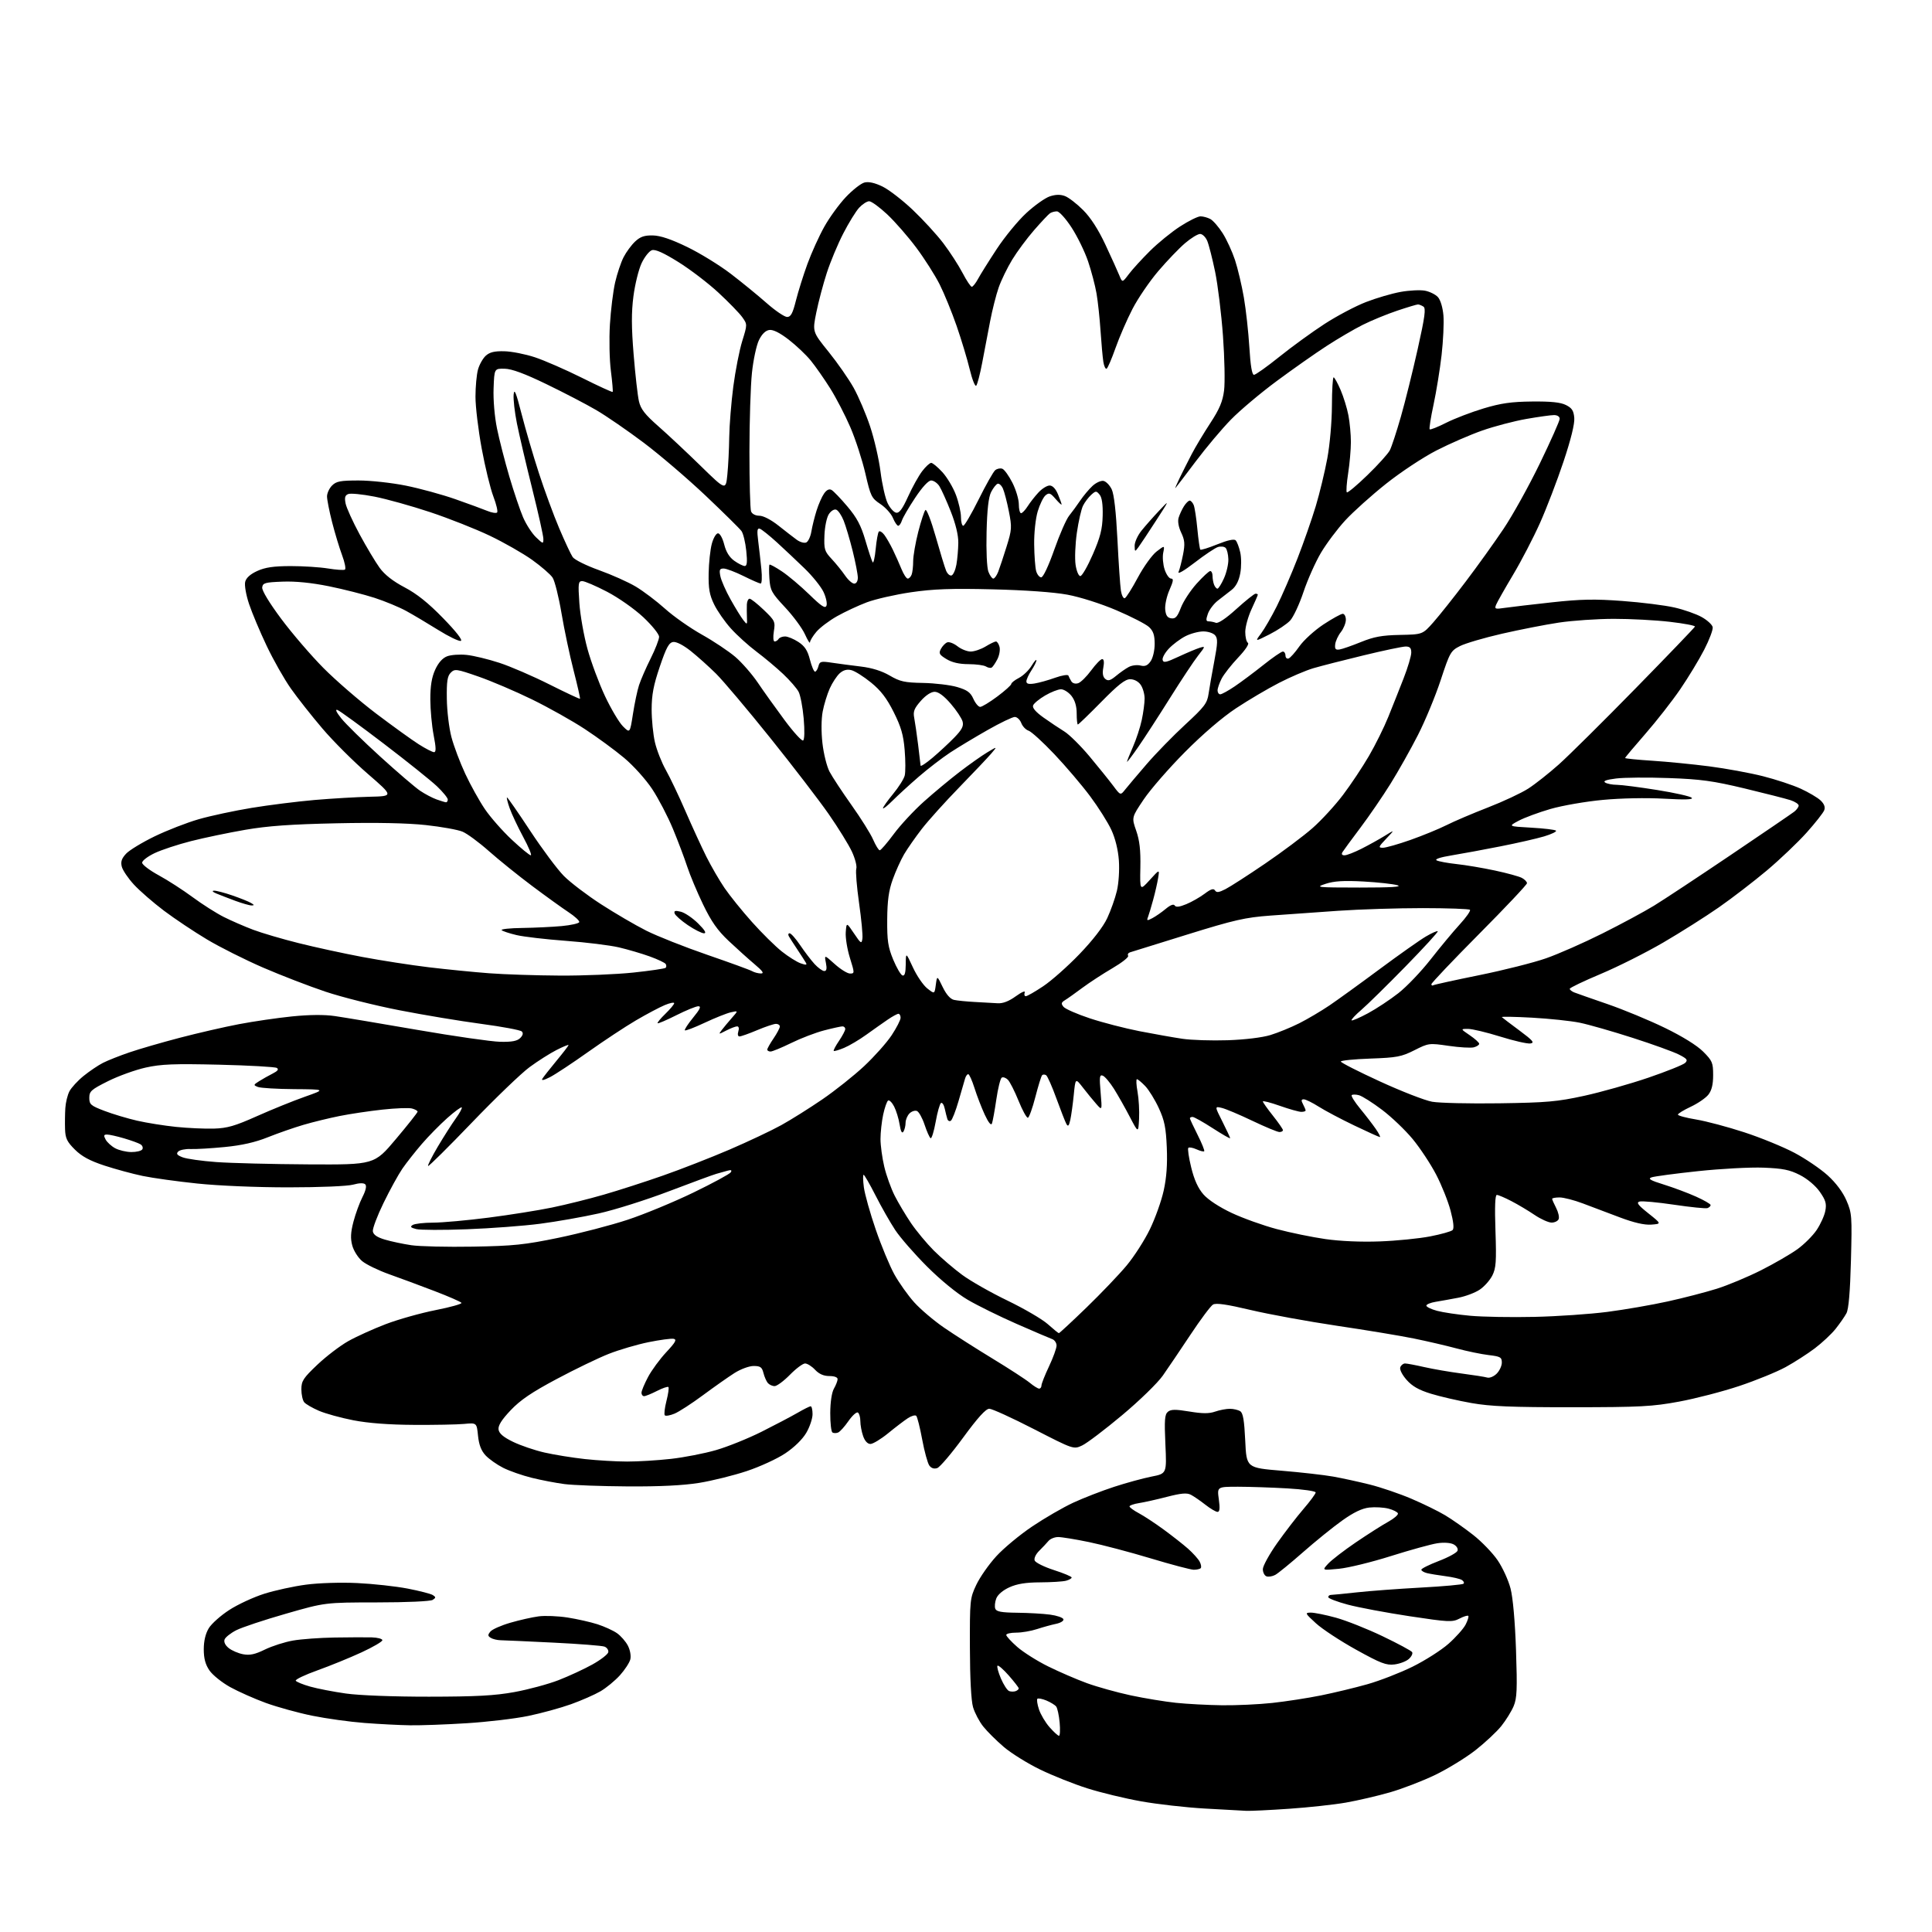 <?xml version="1.0" encoding="UTF-8" standalone="no"?>
<svg 
  version="1.1" 
  xmlns="http://www.w3.org/2000/svg" 
  xmlns:xlink="http://www.w3.org/1999/xlink" 
  xmlns:svg="http://www.w3.org/2000/svg"
  xmlns:rdf="http://www.w3.org/1999/02/22-rdf-syntax-ns#"
  xmlns:cc="http://creativecommons.org/ns#"
  xmlns:dc="http://purl.org/dc/elements/1.1/"
  viewBox="0 0 768 768"
  width="768"
  height="768"
>
<style>svg {background-color: white; }</style>"
<path stroke="none" fill="black" fill-rule="evenodd" d="M495.50,719.84C493.85,719.76 486.36,719.35 478.85,718.92C471.35,718.49 459.97,717.20 453.57,716.05C447.17,714.91 437.56,712.59 432.22,710.89C426.87,709.20 418.43,705.83 413.45,703.41C408.48,701.00 401.99,696.96 399.03,694.44C396.08,691.92 392.39,688.25 390.83,686.29C389.28,684.33 387.46,680.88 386.80,678.62C386.05,676.06 385.58,667.13 385.55,655.00C385.50,636.06 385.57,635.34 388.09,630.00C389.51,626.98 393.09,621.86 396.04,618.64C398.98,615.42 405.44,610.06 410.39,606.74C415.33,603.42 422.66,599.18 426.68,597.32C430.70,595.46 437.97,592.64 442.83,591.05C447.70,589.46 454.41,587.63 457.74,586.97C463.80,585.78 463.80,585.78 463.26,574.12C462.82,564.45 462.99,562.26 464.25,561.21C465.46,560.21 467.24,560.19 472.79,561.10C478.03,561.97 480.63,561.98 483.05,561.13C484.84,560.51 487.47,560.01 488.90,560.02C490.33,560.02 492.18,560.46 493.00,560.98C494.13,561.68 494.62,564.61 495.00,572.70C495.50,583.48 495.50,583.48 509.50,584.64C517.20,585.28 526.42,586.33 530.00,586.97C533.58,587.61 540.10,589.03 544.50,590.13C548.90,591.23 556.33,593.76 561.00,595.75C565.67,597.74 571.75,600.71 574.50,602.36C577.25,604.01 582.25,607.52 585.61,610.16C588.97,612.79 593.35,617.33 595.33,620.23C597.31,623.13 599.63,628.19 600.47,631.48C601.42,635.15 602.25,644.61 602.64,655.98C603.17,671.61 603.02,675.08 601.69,678.24C600.82,680.30 598.62,683.84 596.81,686.11C594.99,688.39 590.37,692.70 586.56,695.70C582.74,698.69 575.54,703.12 570.56,705.53C565.57,707.94 557.46,711.07 552.51,712.49C547.57,713.91 539.70,715.74 535.01,716.56C530.33,717.38 520.20,718.48 512.50,719.01C504.80,719.54 497.15,719.91 495.50,719.84zM420.96,690.00C421.37,690.00 421.49,687.64 421.23,684.75C420.96,681.86 420.34,678.99 419.84,678.36C419.34,677.73 417.58,676.66 415.93,675.97C414.29,675.29 412.68,674.99 412.37,675.30C412.06,675.61 412.34,677.51 413.01,679.52C413.67,681.53 415.56,684.71 417.21,686.59C418.86,688.46 420.54,690.00 420.96,690.00zM163.00,685.83C158.88,685.77 150.71,685.35 144.85,684.90C138.99,684.45 129.65,683.15 124.10,682.02C118.54,680.89 110.29,678.61 105.75,676.97C101.21,675.32 94.80,672.47 91.50,670.65C88.20,668.82 84.49,665.83 83.25,664.01C81.64,661.65 81.00,659.25 81.00,655.60C81.01,652.27 81.70,649.37 83.00,647.23C84.10,645.43 87.77,642.16 91.17,639.97C94.56,637.77 100.81,634.88 105.06,633.54C109.30,632.20 116.76,630.57 121.63,629.93C126.70,629.25 135.43,628.98 142.00,629.29C148.32,629.59 157.35,630.58 162.06,631.49C166.77,632.40 171.27,633.56 172.06,634.07C173.31,634.88 173.30,635.13 172.00,635.98C171.14,636.55 161.70,636.98 149.87,636.98C129.23,637.00 129.23,637.00 113.61,641.49C105.01,643.95 96.16,646.90 93.94,648.03C91.72,649.16 89.62,650.82 89.28,651.70C88.90,652.70 89.51,654.00 90.90,655.12C92.14,656.12 94.72,657.23 96.65,657.59C99.31,658.09 101.39,657.64 105.33,655.71C108.18,654.32 113.21,652.71 116.51,652.14C119.80,651.57 127.22,651.03 133.00,650.94C138.78,650.85 145.41,650.82 147.75,650.88C150.09,650.95 152.00,651.45 152.00,652.01C152.00,652.56 148.25,654.75 143.67,656.86C139.09,658.98 131.23,662.18 126.19,663.99C121.16,665.79 117.28,667.64 117.57,668.12C117.86,668.59 120.44,669.64 123.30,670.45C126.16,671.26 132.55,672.50 137.50,673.20C142.82,673.95 156.32,674.47 170.50,674.46C189.31,674.44 196.66,674.05 204.50,672.62C210.00,671.62 217.88,669.49 222.00,667.90C226.12,666.30 232.20,663.49 235.50,661.65C238.80,659.81 241.63,657.62 241.80,656.78C241.96,655.94 241.29,654.94 240.30,654.56C239.32,654.18 230.18,653.47 220.00,652.97C209.83,652.47 200.38,652.04 199.00,652.02C197.62,651.99 195.85,651.56 195.06,651.06C193.87,650.31 193.85,649.89 194.95,648.56C195.67,647.69 199.24,646.11 202.88,645.06C206.52,644.00 211.58,642.86 214.11,642.53C216.65,642.19 221.83,642.40 225.61,642.99C229.40,643.58 234.75,644.79 237.50,645.67C240.25,646.56 243.74,648.15 245.27,649.22C246.79,650.29 248.74,652.52 249.60,654.19C250.50,655.93 250.90,658.25 250.56,659.63C250.22,660.96 248.36,663.81 246.41,665.97C244.46,668.12 240.99,670.98 238.69,672.32C236.38,673.66 231.12,675.97 227.00,677.45C222.88,678.93 215.22,681.03 210.00,682.11C204.78,683.19 193.75,684.50 185.50,685.01C177.25,685.53 167.12,685.90 163.00,685.83zM485.79,677.87C491.45,677.94 500.45,677.52 505.79,676.94C511.13,676.36 519.82,675.02 525.09,673.96C530.37,672.89 538.69,670.89 543.59,669.50C548.49,668.11 556.55,664.98 561.50,662.54C566.45,660.10 572.87,656.01 575.78,653.45C578.68,650.89 581.75,647.45 582.60,645.81C583.45,644.16 583.93,642.60 583.67,642.33C583.40,642.07 581.81,642.56 580.14,643.43C577.31,644.89 575.88,644.82 560.30,642.47C551.06,641.07 540.01,639.00 535.75,637.86C531.49,636.72 528.00,635.38 528.00,634.89C528.00,634.40 528.49,634.00 529.08,634.00C529.67,634.00 534.29,633.54 539.33,632.99C544.37,632.43 555.84,631.58 564.81,631.09C573.78,630.61 581.42,629.91 581.78,629.55C582.15,629.19 581.83,628.52 581.09,628.06C580.35,627.60 577.44,626.92 574.62,626.56C571.80,626.19 568.49,625.64 567.25,625.34C566.01,625.03 565.00,624.42 565.00,623.98C565.00,623.54 568.11,621.99 571.91,620.53C575.72,619.08 579.07,617.25 579.38,616.46C579.69,615.64 579.04,614.56 577.85,613.92C576.61,613.26 573.99,613.07 571.36,613.47C568.94,613.83 560.68,616.11 553.00,618.53C545.33,620.96 536.00,623.24 532.27,623.61C525.50,624.27 525.50,624.27 527.95,621.61C529.30,620.14 534.25,616.33 538.95,613.13C543.65,609.94 549.42,606.26 551.77,604.97C554.12,603.67 555.89,602.16 555.70,601.60C555.52,601.05 553.82,600.19 551.93,599.70C550.04,599.21 546.61,599.02 544.31,599.27C541.40,599.60 538.09,601.19 533.48,604.48C529.83,607.08 522.83,612.75 517.92,617.07C513.00,621.40 508.05,625.44 506.92,626.05C505.78,626.66 504.20,626.91 503.42,626.61C502.64,626.31 502.00,625.03 502.00,623.77C502.00,622.52 504.54,617.89 507.64,613.49C510.75,609.10 515.47,602.96 518.14,599.86C520.81,596.76 523.00,593.80 523.00,593.27C523.00,592.74 517.94,592.01 511.75,591.66C505.56,591.30 496.75,591.01 492.16,591.00C483.81,591.00 483.81,591.00 484.50,596.00C485.00,599.60 484.85,601.00 483.99,601.00C483.33,601.00 481.15,599.72 479.14,598.14C477.14,596.57 474.56,594.80 473.41,594.20C471.81,593.36 469.58,593.55 463.91,595.01C459.83,596.07 454.81,597.19 452.75,597.51C450.69,597.83 449.00,598.42 449.00,598.82C449.00,599.22 450.66,600.44 452.70,601.52C454.73,602.61 459.17,605.52 462.55,608.00C465.94,610.48 470.31,613.91 472.26,615.63C474.21,617.36 476.28,619.66 476.87,620.75C477.45,621.84 477.65,623.02 477.30,623.37C476.95,623.72 475.72,624.00 474.55,624.00C473.39,624.00 465.70,621.97 457.47,619.49C449.24,617.01 438.15,614.08 432.84,612.99C427.53,611.89 422.04,611.00 420.63,611.00C419.23,611.00 417.50,611.70 416.79,612.55C416.08,613.40 414.42,615.16 413.11,616.46C411.74,617.81 410.96,619.46 411.30,620.33C411.62,621.16 415.06,622.87 418.94,624.12C422.82,625.37 426.00,626.70 426.00,627.08C426.00,627.46 424.99,628.04 423.75,628.37C422.51,628.70 417.90,628.99 413.50,629.01C407.79,629.03 404.28,629.60 401.24,630.98C398.64,632.16 396.61,633.90 396.02,635.45C395.49,636.84 395.32,638.66 395.64,639.49C396.08,640.65 398.08,641.02 404.36,641.09C408.84,641.14 414.71,641.47 417.42,641.84C420.13,642.20 422.51,643.02 422.72,643.66C422.94,644.30 421.64,645.12 419.80,645.50C417.99,645.88 414.57,646.82 412.22,647.59C409.86,648.37 406.15,649.00 403.97,649.00C401.78,649.00 400.00,649.41 400.00,649.92C400.00,650.42 401.96,652.56 404.36,654.67C406.76,656.77 412.27,660.26 416.61,662.40C420.95,664.55 427.88,667.55 432.01,669.06C436.15,670.57 444.02,672.76 449.51,673.94C455.01,675.11 463.10,676.44 467.50,676.90C471.90,677.36 480.13,677.79 485.79,677.87zM403.75,672.25C404.44,671.99 404.98,671.50 404.96,671.14C404.93,670.79 403.15,668.49 401.00,666.04C398.85,663.59 396.83,661.84 396.52,662.15C396.21,662.46 396.82,664.76 397.89,667.25C398.96,669.74 400.43,671.99 401.17,672.24C401.90,672.50 403.06,672.50 403.75,672.25zM554.33,661.64C551.05,662.04 548.88,661.21 539.11,655.80C532.85,652.34 525.65,647.61 523.11,645.29C518.77,641.32 518.65,641.08 521.02,641.04C522.41,641.02 526.91,641.92 531.02,643.05C535.13,644.18 543.50,647.50 549.61,650.43C555.73,653.36 561.00,656.20 561.34,656.74C561.68,657.29 561.10,658.51 560.05,659.45C559.01,660.40 556.43,661.38 554.33,661.64zM249.50,590.87C239.05,590.80 227.73,590.39 224.35,589.94C220.97,589.50 215.12,588.38 211.35,587.44C207.58,586.51 202.47,584.72 200.00,583.47C197.53,582.22 194.39,580.00 193.02,578.54C191.29,576.68 190.39,574.34 190.02,570.72C189.50,565.56 189.50,565.56 184.50,566.03C181.75,566.29 172.75,566.46 164.50,566.41C154.67,566.36 146.40,565.73 140.50,564.59C135.55,563.63 129.38,561.93 126.78,560.81C124.19,559.69 121.55,558.17 120.93,557.42C120.31,556.67 119.80,554.36 119.80,552.29C119.80,548.96 120.54,547.82 126.17,542.48C129.68,539.16 135.18,534.96 138.41,533.14C141.63,531.32 148.34,528.28 153.33,526.37C158.31,524.47 167.24,521.96 173.15,520.79C179.07,519.62 183.70,518.33 183.44,517.90C183.18,517.48 178.36,515.37 172.73,513.22C167.11,511.06 158.98,508.05 154.67,506.52C150.37,504.99 145.54,502.64 143.94,501.30C142.34,499.95 140.58,497.17 140.03,495.10C139.27,492.29 139.39,489.92 140.50,485.65C141.32,482.51 142.93,478.10 144.08,475.85C145.41,473.24 145.82,471.42 145.20,470.80C144.59,470.19 142.85,470.23 140.37,470.91C138.16,471.53 127.16,471.99 114.72,471.99C102.17,472.00 86.79,471.35 78.41,470.47C70.42,469.64 60.65,468.28 56.69,467.45C52.74,466.63 45.90,464.77 41.50,463.33C35.67,461.41 32.48,459.68 29.75,456.96C26.64,453.87 25.98,452.49 25.86,448.87C25.78,446.47 25.83,442.70 25.97,440.50C26.10,438.30 26.83,435.30 27.59,433.83C28.35,432.36 30.89,429.60 33.23,427.70C35.58,425.80 39.05,423.46 40.94,422.50C42.83,421.54 47.56,419.66 51.44,418.34C55.32,417.01 64.35,414.39 71.50,412.52C78.65,410.65 89.22,408.22 95.00,407.12C100.78,406.02 110.27,404.63 116.09,404.04C123.02,403.34 128.91,403.29 133.09,403.90C136.62,404.41 151.43,406.89 166.00,409.41C180.57,411.93 195.35,414.05 198.83,414.13C203.49,414.23 205.59,413.83 206.79,412.64C207.87,411.56 208.08,410.68 207.42,410.02C206.87,409.47 199.64,408.12 191.34,407.01C183.04,405.91 168.38,403.47 158.77,401.59C149.15,399.72 135.93,396.40 129.39,394.21C122.85,392.02 111.68,387.71 104.57,384.63C97.46,381.55 87.45,376.53 82.33,373.47C77.20,370.41 69.49,365.26 65.19,362.03C60.90,358.79 55.51,354.11 53.23,351.63C50.94,349.15 48.77,345.94 48.41,344.50C47.92,342.54 48.35,341.26 50.13,339.35C51.43,337.96 56.55,334.85 61.50,332.45C66.45,330.06 74.33,326.99 79.01,325.65C83.69,324.30 93.14,322.28 100.01,321.15C106.88,320.02 118.12,318.61 125.00,318.01C131.88,317.42 141.77,316.84 146.98,316.72C156.46,316.50 156.46,316.50 146.22,307.63C140.58,302.76 132.47,294.66 128.19,289.63C123.91,284.61 118.25,277.44 115.62,273.70C112.99,269.97 108.65,262.32 105.99,256.70C103.32,251.09 100.18,243.61 99.00,240.08C97.79,236.45 97.13,232.63 97.47,231.27C97.86,229.70 99.53,228.21 102.29,226.96C105.42,225.53 108.80,225.04 115.50,225.03C120.45,225.02 127.15,225.45 130.39,225.98C133.63,226.51 136.66,226.71 137.11,226.43C137.57,226.15 137.06,223.57 135.99,220.71C134.92,217.84 133.13,211.94 132.02,207.59C130.91,203.24 130.00,198.63 130.00,197.34C130.00,196.05 130.90,194.10 132.00,193.00C133.69,191.31 135.33,191.00 142.59,191.00C147.32,191.00 155.76,191.92 161.34,193.05C166.93,194.18 175.78,196.60 181.00,198.43C186.22,200.27 191.95,202.36 193.71,203.09C195.48,203.82 197.23,204.10 197.61,203.72C197.98,203.35 197.32,200.49 196.13,197.38C194.93,194.26 192.84,185.67 191.48,178.29C190.12,170.91 189.00,161.63 189.01,157.68C189.01,153.73 189.46,148.88 190.01,146.90C190.56,144.92 191.96,142.44 193.11,141.40C194.67,139.99 196.59,139.53 200.48,139.63C203.37,139.69 208.84,140.77 212.62,142.02C216.40,143.27 224.84,146.95 231.36,150.20C237.88,153.46 243.36,155.97 243.54,155.80C243.72,155.62 243.40,151.88 242.84,147.48C242.27,143.09 242.10,134.78 242.45,129.00C242.80,123.22 243.74,115.68 244.53,112.23C245.33,108.78 246.84,104.28 247.89,102.23C248.94,100.18 251.01,97.38 252.48,96.00C254.55,94.07 256.17,93.52 259.54,93.59C262.55,93.66 266.82,95.10 273.21,98.20C278.32,100.68 286.10,105.47 290.50,108.84C294.90,112.21 301.32,117.45 304.76,120.49C308.20,123.52 311.86,126.00 312.89,126.00C314.35,126.00 315.11,124.60 316.39,119.49C317.29,115.92 319.35,109.35 320.97,104.91C322.59,100.47 325.60,93.83 327.65,90.17C329.69,86.50 333.56,81.18 336.24,78.34C338.92,75.51 342.25,72.90 343.65,72.55C345.32,72.13 347.77,72.68 350.78,74.14C353.31,75.36 358.73,79.54 362.83,83.43C366.93,87.32 372.41,93.29 375.00,96.71C377.59,100.12 381.01,105.41 382.61,108.46C384.20,111.50 385.86,114.00 386.30,114.00C386.73,114.00 387.86,112.58 388.80,110.84C389.73,109.11 393.08,103.76 396.23,98.97C399.38,94.18 404.65,87.76 407.94,84.72C411.23,81.67 415.45,78.68 417.31,78.06C419.66,77.29 421.53,77.25 423.36,77.95C424.81,78.50 428.06,81.00 430.56,83.51C433.56,86.51 436.59,91.21 439.43,97.28C441.80,102.35 444.28,107.83 444.94,109.45C446.14,112.40 446.14,112.40 448.74,108.95C450.17,107.05 453.95,102.92 457.13,99.76C460.31,96.60 465.70,92.21 469.11,90.01C472.52,87.80 476.17,86.00 477.22,86.00C478.27,86.00 480.03,86.48 481.13,87.07C482.23,87.66 484.44,90.20 486.03,92.71C487.63,95.23 489.83,100.03 490.94,103.39C492.04,106.75 493.63,113.46 494.46,118.29C495.29,123.13 496.27,132.02 496.64,138.04C497.08,145.35 497.69,149.00 498.47,149.00C499.11,149.00 503.65,145.77 508.57,141.82C513.48,137.87 521.55,132.01 526.50,128.79C531.45,125.58 538.88,121.66 543.00,120.07C547.12,118.47 553.31,116.66 556.75,116.04C560.19,115.42 564.55,115.20 566.44,115.55C568.33,115.91 570.65,117.06 571.60,118.11C572.62,119.24 573.52,122.25 573.79,125.42C574.03,128.39 573.70,135.47 573.05,141.16C572.40,146.85 570.96,155.70 569.86,160.84C568.75,165.98 568.06,170.40 568.32,170.66C568.58,170.92 571.52,169.76 574.85,168.07C578.18,166.39 584.87,163.83 589.70,162.37C596.62,160.29 600.75,159.69 609.00,159.61C616.54,159.53 620.34,159.92 622.50,161.01C624.88,162.20 625.56,163.26 625.80,166.14C626.00,168.46 624.45,174.72 621.51,183.53C618.98,191.09 614.78,202.06 612.17,207.89C609.56,213.73 604.75,223.00 601.46,228.50C598.18,234.00 595.15,239.35 594.73,240.38C594.03,242.11 594.33,242.21 598.23,241.63C600.58,241.29 608.97,240.30 616.87,239.44C628.44,238.18 633.92,238.07 644.99,238.90C652.55,239.46 661.84,240.62 665.62,241.49C669.40,242.35 674.30,244.07 676.49,245.31C678.69,246.54 680.64,248.34 680.82,249.31C681.01,250.27 679.49,254.31 677.44,258.28C675.40,262.25 671.11,269.32 667.91,274.00C664.71,278.68 658.48,286.65 654.05,291.72C649.62,296.79 646.00,301.11 646.00,301.32C646.00,301.53 650.84,302.02 656.75,302.40C662.66,302.78 672.90,303.79 679.50,304.64C686.10,305.50 695.70,307.26 700.83,308.56C705.96,309.86 712.71,312.09 715.82,313.52C718.94,314.95 722.48,317.04 723.68,318.16C725.14,319.54 725.63,320.82 725.17,322.06C724.80,323.08 721.64,327.09 718.15,330.99C714.66,334.88 707.55,341.65 702.35,346.03C697.14,350.40 688.56,357.00 683.28,360.68C678.00,364.36 668.05,370.66 661.17,374.67C654.30,378.68 643.12,384.30 636.33,387.15C629.55,390.00 624.00,392.66 624.00,393.06C624.00,393.46 624.79,394.10 625.75,394.49C626.71,394.87 632.67,396.97 639.00,399.14C645.33,401.32 655.58,405.56 661.78,408.58C668.75,411.96 674.57,415.57 677.03,418.03C680.67,421.67 681.00,422.45 681.00,427.37C681.00,431.12 680.43,433.45 679.10,435.15C678.05,436.48 674.90,438.64 672.10,439.95C669.29,441.27 667.00,442.67 667.00,443.08C667.00,443.49 670.26,444.36 674.25,445.02C678.24,445.68 686.83,447.97 693.35,450.10C699.86,452.22 708.83,455.89 713.26,458.23C717.70,460.58 723.67,464.63 726.53,467.23C729.84,470.24 732.56,473.88 734.00,477.23C736.16,482.23 736.24,483.41 735.78,501.04C735.45,513.56 734.87,520.38 733.99,522.04C733.26,523.39 731.32,526.19 729.66,528.27C728.00,530.34 724.28,533.82 721.39,536.00C718.50,538.18 713.29,541.53 709.82,543.44C706.34,545.34 698.07,548.72 691.43,550.94C684.79,553.16 673.99,555.96 667.43,557.17C656.83,559.13 652.10,559.38 625.00,559.40C600.85,559.41 592.51,559.07 584.96,557.74C579.71,556.82 572.44,555.14 568.80,554.02C563.97,552.53 561.36,551.04 559.12,548.49C557.35,546.47 556.30,544.37 556.64,543.50C556.95,542.68 557.81,542.00 558.54,542.00C559.28,542.00 562.72,542.65 566.19,543.44C569.66,544.23 576.33,545.38 581.00,545.99C585.67,546.60 590.26,547.32 591.20,547.60C592.14,547.88 593.82,547.18 594.95,546.05C596.08,544.92 597.00,542.94 597.00,541.64C597.00,539.53 596.43,539.21 591.75,538.66C588.86,538.32 583.12,537.13 579.00,536.02C574.88,534.91 567.23,533.14 562.00,532.07C556.77,531.00 543.05,528.73 531.50,527.02C519.95,525.30 504.51,522.48 497.18,520.75C487.61,518.48 483.39,517.87 482.18,518.59C481.26,519.14 477.23,524.52 473.24,530.55C469.24,536.57 464.29,543.90 462.24,546.82C460.16,549.78 452.97,556.78 446.08,562.54C439.25,568.26 432.11,573.67 430.22,574.57C426.78,576.20 426.78,576.20 411.01,568.10C402.35,563.65 394.36,560.00 393.26,560.00C391.88,560.00 388.71,563.49 382.88,571.45C378.27,577.75 373.63,583.21 372.58,583.58C371.33,584.01 370.22,583.66 369.42,582.57C368.75,581.64 367.47,576.99 366.59,572.24C365.71,567.48 364.64,563.24 364.22,562.82C363.80,562.40 362.28,562.83 360.85,563.78C359.41,564.72 355.89,567.41 353.03,569.75C350.16,572.09 347.00,574.00 346.01,574.00C344.87,574.00 343.78,572.82 343.10,570.85C342.49,569.12 342.00,566.45 342.00,564.91C342.00,563.37 341.56,561.85 341.02,561.51C340.48,561.18 338.80,562.71 337.27,564.90C335.75,567.10 333.90,569.15 333.16,569.45C332.42,569.76 331.41,569.75 330.91,569.44C330.41,569.13 330.02,565.65 330.04,561.69C330.06,557.35 330.64,553.51 331.50,552.00C332.29,550.62 332.95,548.94 332.96,548.25C332.99,547.49 331.69,547.00 329.67,547.00C327.42,547.00 325.59,546.19 324.00,544.50C322.71,543.12 320.92,542.00 320.03,542.00C319.14,542.00 316.43,544.02 314.00,546.50C311.57,548.98 308.83,551.00 307.91,551.00C307.00,551.00 305.78,550.43 305.20,549.74C304.63,549.05 303.85,547.25 303.47,545.74C302.90,543.47 302.24,543.00 299.59,543.00C297.80,543.00 294.43,544.24 291.94,545.82C289.49,547.38 283.86,551.34 279.42,554.63C274.98,557.92 269.91,561.21 268.14,561.94C266.38,562.67 264.64,562.98 264.28,562.62C263.92,562.26 264.21,559.70 264.92,556.92C265.63,554.15 265.99,551.65 265.70,551.37C265.42,551.09 263.37,551.79 261.14,552.93C258.91,554.07 256.61,555.00 256.04,555.00C255.47,555.00 255.00,554.39 255.00,553.65C255.00,552.91 256.17,550.09 257.60,547.40C259.03,544.70 262.30,540.26 264.85,537.52C268.55,533.56 269.14,532.47 267.77,532.20C266.82,532.01 262.32,532.62 257.77,533.54C253.22,534.47 246.12,536.56 242.00,538.18C237.88,539.80 228.56,544.30 221.29,548.18C211.34,553.48 206.82,556.55 202.97,560.62C199.38,564.42 197.96,566.69 198.18,568.26C198.41,569.84 200.09,571.28 203.92,573.14C206.90,574.59 212.52,576.51 216.42,577.40C220.31,578.29 227.55,579.46 232.50,580.00C237.45,580.54 245.01,580.99 249.29,580.99C253.57,581.00 261.39,580.52 266.67,579.93C271.94,579.34 280.03,577.77 284.65,576.43C289.27,575.09 297.43,571.80 302.78,569.12C308.12,566.44 314.52,563.07 317.00,561.64C319.48,560.20 321.84,559.02 322.25,559.01C322.66,559.01 323.00,560.42 323.00,562.16C323.00,563.90 321.88,567.24 320.51,569.57C319.00,572.15 315.72,575.36 312.16,577.73C308.94,579.89 302.03,583.06 296.81,584.79C291.60,586.52 283.09,588.63 277.92,589.47C271.57,590.49 262.31,590.95 249.50,590.87zM413.08,552.00C413.58,552.00 414.00,551.44 414.00,550.75C414.00,550.06 415.35,546.65 417.00,543.16C418.65,539.67 420.00,535.95 420.00,534.88C420.00,533.81 419.21,532.66 418.25,532.31C417.29,531.97 410.94,529.25 404.14,526.27C397.34,523.29 388.57,518.97 384.66,516.67C380.43,514.19 373.90,508.85 368.52,503.47C363.55,498.50 357.86,491.98 355.87,488.97C353.88,485.96 350.36,479.79 348.06,475.25C345.75,470.71 343.61,467.00 343.30,467.00C342.99,467.00 343.04,469.24 343.40,471.98C343.77,474.72 345.88,482.26 348.11,488.73C350.33,495.20 353.67,503.25 355.54,506.61C357.41,509.97 360.95,514.96 363.42,517.70C365.88,520.44 371.18,524.94 375.20,527.71C379.21,530.47 387.90,536.02 394.50,540.03C401.10,544.04 407.77,548.38 409.33,549.66C410.88,550.95 412.57,552.00 413.08,552.00zM420.91,529.96C421.13,529.98 426.08,525.39 431.91,519.75C437.73,514.11 444.93,506.58 447.90,503.00C450.87,499.43 455.01,492.97 457.10,488.65C459.20,484.33 461.66,477.44 462.57,473.34C463.72,468.18 464.10,462.89 463.82,456.19C463.49,448.27 462.91,445.40 460.65,440.50C459.13,437.20 456.70,433.26 455.26,431.75C453.81,430.24 452.32,429.00 451.95,429.00C451.58,429.00 451.68,431.26 452.19,434.02C452.69,436.78 452.96,441.61 452.80,444.75C452.50,450.45 452.50,450.45 449.12,443.98C447.27,440.41 444.43,435.40 442.83,432.84C441.22,430.28 439.22,427.92 438.39,427.60C437.10,427.10 436.97,428.04 437.51,434.26C438.13,441.50 438.13,441.50 435.82,438.87C434.54,437.43 432.15,434.50 430.50,432.37C427.50,428.50 427.50,428.50 426.84,435.22C426.47,438.92 425.85,443.39 425.47,445.14C424.93,447.57 424.57,447.97 423.92,446.82C423.46,445.99 421.67,441.42 419.94,436.66C418.22,431.90 416.37,427.73 415.84,427.40C415.30,427.07 414.59,427.07 414.26,427.41C413.92,427.75 412.71,431.65 411.57,436.08C410.43,440.51 409.09,444.22 408.60,444.32C408.10,444.42 406.43,441.39 404.89,437.58C403.35,433.77 401.44,430.01 400.64,429.21C399.84,428.42 398.75,428.04 398.21,428.37C397.67,428.70 396.70,432.62 396.05,437.08C395.40,441.55 394.61,445.84 394.31,446.63C393.96,447.54 392.90,446.22 391.44,443.07C390.17,440.32 388.34,435.58 387.38,432.53C386.42,429.49 385.30,427.00 384.88,427.00C384.47,427.00 383.91,427.79 383.63,428.75C383.36,429.71 382.19,433.74 381.03,437.71C379.88,441.68 378.50,445.19 377.96,445.52C377.43,445.86 376.80,445.54 376.58,444.81C376.35,444.09 375.89,442.24 375.55,440.71C375.22,439.17 374.55,438.16 374.06,438.46C373.58,438.76 372.62,442.14 371.94,445.97C371.25,449.80 370.35,452.71 369.92,452.45C369.50,452.19 368.42,449.77 367.53,447.08C366.63,444.38 365.26,441.93 364.48,441.63C363.70,441.33 362.37,441.77 361.53,442.61C360.69,443.45 359.99,445.12 359.98,446.32C359.98,447.52 359.59,449.10 359.13,449.83C358.56,450.73 358.06,449.80 357.61,446.98C357.24,444.67 356.26,441.47 355.43,439.86C354.60,438.25 353.52,437.18 353.04,437.48C352.56,437.77 351.68,440.29 351.08,443.06C350.49,445.83 350.01,450.21 350.01,452.80C350.02,455.38 350.69,460.32 351.51,463.77C352.32,467.22 354.18,472.39 355.63,475.27C357.09,478.15 360.02,483.07 362.15,486.22C364.29,489.36 368.36,494.26 371.20,497.11C374.05,499.95 379.10,504.29 382.44,506.75C385.77,509.21 393.90,513.83 400.50,517.01C407.10,520.20 414.30,524.40 416.50,526.36C418.70,528.32 420.68,529.94 420.91,529.96zM610.00,523.48C619.08,523.28 632.12,522.38 639.00,521.49C645.88,520.60 656.67,518.73 663.00,517.33C669.33,515.94 678.10,513.66 682.50,512.28C686.90,510.89 694.77,507.60 700.00,504.97C705.23,502.33 711.72,498.58 714.43,496.63C717.14,494.69 720.62,491.22 722.16,488.93C723.69,486.64 725.25,483.21 725.60,481.30C726.14,478.46 725.73,477.08 723.38,473.73C721.67,471.30 718.47,468.61 715.50,467.09C711.43,465.01 708.74,464.47 701.00,464.16C695.78,463.96 684.08,464.58 675.00,465.55C665.93,466.51 657.60,467.63 656.50,468.02C654.95,468.58 656.06,469.23 661.42,470.89C665.22,472.07 670.96,474.22 674.17,475.66C677.38,477.10 680.00,478.61 680.00,479.03C680.00,479.45 679.44,479.99 678.75,480.24C678.06,480.48 672.10,479.88 665.50,478.90C658.90,477.92 652.71,477.35 651.75,477.63C650.37,478.03 651.11,479.02 655.25,482.32C660.50,486.50 660.50,486.50 656.41,486.80C653.67,487.00 649.56,486.06 643.91,483.93C639.29,482.19 632.67,479.69 629.20,478.38C625.74,477.07 621.58,476.00 619.95,476.00C618.33,476.00 617.00,476.25 617.00,476.55C617.00,476.85 617.71,478.47 618.57,480.14C619.44,481.81 619.90,483.81 619.60,484.59C619.31,485.37 618.04,486.00 616.78,486.00C615.53,485.99 612.48,484.62 610.00,482.94C607.52,481.26 603.38,478.79 600.78,477.45C598.19,476.10 595.60,475.00 595.02,475.00C594.32,475.00 594.14,479.71 594.47,489.29C594.88,501.49 594.70,504.08 593.23,507.02C592.28,508.91 590.01,511.46 588.19,512.67C586.37,513.89 582.54,515.33 579.69,515.87C576.83,516.42 572.81,517.14 570.75,517.48C568.69,517.81 567.00,518.50 567.00,519.01C567.00,519.51 568.91,520.44 571.25,521.07C573.59,521.70 579.55,522.59 584.50,523.04C589.45,523.49 600.92,523.69 610.00,523.48zM188.00,495.56C204.14,495.28 208.48,494.83 222.00,492.04C230.53,490.27 242.90,487.05 249.50,484.87C256.10,482.69 267.85,477.83 275.62,474.07C283.38,470.31 290.08,466.68 290.49,466.01C291.04,465.13 290.64,464.96 289.13,465.39C287.96,465.73 285.99,466.28 284.75,466.62C283.51,466.96 275.07,470.07 266.00,473.52C256.93,476.98 244.32,480.96 238.00,482.36C231.68,483.77 221.19,485.62 214.71,486.46C208.23,487.31 195.14,488.29 185.63,488.65C176.12,489.01 167.05,488.98 165.47,488.58C163.24,488.02 162.93,487.66 164.05,486.95C164.85,486.44 168.52,486.02 172.21,486.02C175.90,486.01 185.80,485.11 194.21,484.03C202.62,482.95 213.98,481.14 219.46,480.01C224.94,478.88 234.16,476.59 239.96,474.91C245.76,473.24 256.34,469.83 263.48,467.33C270.61,464.84 282.54,460.18 289.98,456.99C297.41,453.79 306.69,449.41 310.59,447.25C314.49,445.09 321.83,440.48 326.90,437.01C331.97,433.54 339.43,427.61 343.48,423.83C347.52,420.05 352.45,414.53 354.42,411.56C356.39,408.59 358.00,405.45 358.00,404.58C358.00,403.71 357.61,403.00 357.14,403.00C356.67,403.00 354.75,404.04 352.89,405.31C351.03,406.58 347.20,409.28 344.39,411.30C341.58,413.33 337.60,415.69 335.53,416.55C333.47,417.41 331.62,417.95 331.42,417.75C331.22,417.55 332.17,415.75 333.53,413.75C334.89,411.74 336.00,409.63 336.00,409.05C336.00,408.47 335.50,408.00 334.89,408.00C334.29,408.00 331.02,408.71 327.64,409.59C324.26,410.46 318.38,412.71 314.56,414.59C310.74,416.46 307.03,418.00 306.31,418.00C305.59,418.00 305.00,417.65 305.00,417.23C305.00,416.81 306.12,414.81 307.50,412.79C308.88,410.76 310.00,408.63 310.00,408.05C310.00,407.47 309.31,407.00 308.47,407.00C307.63,407.00 304.27,408.12 301.00,409.50C297.73,410.88 294.57,412.00 293.96,412.00C293.32,412.00 293.13,411.17 293.50,410.00C293.88,408.81 293.68,408.00 293.02,408.00C292.40,408.00 290.46,408.74 288.70,409.65C285.59,411.26 285.54,411.26 286.95,409.40C287.75,408.36 289.55,406.20 290.95,404.61C293.50,401.73 293.50,401.73 290.50,402.41C288.85,402.79 284.17,404.66 280.10,406.57C276.04,408.48 272.50,409.83 272.24,409.58C271.99,409.32 273.46,407.06 275.51,404.55C278.28,401.17 278.82,400.00 277.60,400.00C276.69,400.00 272.77,401.60 268.87,403.56C264.98,405.52 261.62,406.96 261.41,406.75C261.20,406.54 262.60,404.84 264.51,402.99C266.43,401.13 268.00,399.24 268.00,398.79C268.00,398.34 266.31,398.68 264.25,399.54C262.19,400.40 257.04,403.13 252.81,405.61C248.58,408.09 240.03,413.74 233.81,418.15C227.59,422.57 220.77,427.08 218.65,428.17C216.22,429.41 215.09,429.66 215.59,428.82C216.03,428.10 218.55,424.89 221.19,421.70C223.84,418.51 226.00,415.69 226.00,415.43C226.00,415.18 223.86,416.05 221.25,417.38C218.64,418.70 213.80,421.78 210.50,424.21C207.20,426.64 196.87,436.57 187.55,446.28C178.23,455.99 170.40,463.74 170.17,463.50C169.93,463.26 171.68,459.79 174.05,455.78C176.43,451.78 179.64,446.74 181.19,444.59C182.74,442.44 183.80,440.47 183.55,440.21C183.29,439.96 180.70,441.86 177.79,444.45C174.88,447.04 170.34,451.65 167.71,454.71C165.08,457.76 161.59,462.19 159.96,464.55C158.34,466.92 154.96,473.05 152.47,478.18C149.97,483.30 148.06,488.38 148.21,489.46C148.41,490.82 149.87,491.83 153.00,492.76C155.47,493.50 160.20,494.50 163.50,494.99C166.80,495.48 177.82,495.74 188.00,495.56zM548.50,493.48C555.10,493.24 564.09,492.34 568.48,491.49C572.86,490.64 576.89,489.51 577.43,488.97C578.07,488.33 577.79,485.65 576.62,481.24C575.64,477.53 573.06,471.08 570.89,466.91C568.72,462.74 564.53,456.40 561.59,452.83C558.64,449.25 553.14,444.00 549.36,441.15C545.59,438.30 541.47,435.70 540.20,435.36C538.94,435.03 537.65,435.02 537.33,435.34C537.01,435.66 538.52,438.08 540.69,440.71C542.86,443.34 545.64,446.96 546.88,448.75C548.12,450.54 548.86,452.00 548.53,452.00C548.20,452.00 543.61,449.93 538.33,447.39C533.05,444.86 526.68,441.49 524.17,439.89C521.66,438.30 519.01,437.00 518.27,437.00C517.25,437.00 517.18,437.47 517.96,438.93C518.53,440.00 519.00,441.12 519.00,441.43C519.00,441.75 518.21,441.99 517.25,441.98C516.29,441.97 512.46,440.89 508.75,439.58C505.04,438.27 502.00,437.49 502.01,437.85C502.02,438.21 503.81,440.75 506.00,443.50C508.19,446.25 509.98,448.84 509.99,449.25C510.00,449.66 509.37,450.00 508.59,450.00C507.81,450.00 502.98,447.99 497.84,445.54C492.70,443.08 487.23,440.77 485.67,440.41C482.84,439.74 482.84,439.74 485.92,445.84C487.61,449.20 489.00,452.17 489.00,452.45C489.00,452.73 485.88,450.94 482.07,448.48C478.27,446.02 474.67,444.00 474.07,444.00C473.48,444.00 473.00,444.24 473.00,444.53C473.00,444.82 474.38,447.79 476.07,451.13C477.75,454.47 478.93,457.40 478.69,457.64C478.45,457.88 477.07,457.53 475.62,456.87C474.18,456.22 472.71,455.95 472.38,456.29C472.04,456.63 472.55,460.13 473.52,464.07C474.72,469.00 476.25,472.36 478.39,474.80C480.27,476.95 484.71,479.86 489.63,482.17C494.10,484.27 502.14,487.15 507.49,488.57C512.84,490.00 521.56,491.79 526.86,492.55C532.80,493.40 541.11,493.76 548.50,493.48zM122.64,462.86C148.79,463.00 148.79,463.00 157.39,452.78C162.13,447.16 166.00,442.26 166.00,441.90C166.00,441.53 164.99,440.97 163.75,440.64C162.51,440.32 157.22,440.52 152.00,441.09C146.78,441.66 139.12,442.80 135.00,443.63C130.88,444.45 124.41,446.03 120.63,447.14C116.85,448.25 110.48,450.47 106.46,452.08C101.42,454.10 96.10,455.30 89.33,455.96C83.92,456.49 77.81,456.85 75.75,456.76C73.68,456.67 71.47,457.13 70.84,457.76C69.95,458.65 70.38,459.20 72.59,460.05C74.19,460.67 80.22,461.52 86.00,461.94C91.78,462.36 108.26,462.78 122.64,462.86zM52.19,457.96C54.22,457.98 56.19,457.50 56.57,456.89C56.95,456.28 56.64,455.38 55.88,454.90C55.12,454.42 52.18,453.35 49.35,452.52C46.51,451.68 43.46,451.00 42.56,451.00C41.24,451.00 41.13,451.38 41.99,452.98C42.57,454.07 44.28,455.63 45.78,456.44C47.27,457.25 50.16,457.94 52.19,457.96zM85.00,448.64C90.36,448.48 93.37,447.61 102.14,443.69C107.99,441.08 116.54,437.61 121.14,435.99C129.50,433.04 129.50,433.04 117.00,432.95C110.12,432.90 103.62,432.51 102.54,432.09C100.67,431.36 100.69,431.25 103.04,429.77C104.39,428.92 106.80,427.56 108.39,426.76C110.41,425.74 110.91,425.06 110.04,424.52C109.35,424.10 99.02,423.52 87.08,423.23C69.11,422.81 64.08,423.00 57.89,424.38C53.78,425.30 47.06,427.72 42.96,429.77C36.25,433.12 35.50,433.79 35.50,436.40C35.50,439.03 36.07,439.52 41.50,441.59C44.80,442.85 50.65,444.60 54.51,445.49C58.36,446.37 65.34,447.48 70.01,447.96C74.68,448.44 81.42,448.74 85.00,448.64zM596.00,438.58C614.84,438.31 619.01,437.94 629.71,435.61C636.43,434.14 647.90,430.90 655.21,428.41C662.52,425.91 669.12,423.26 669.88,422.52C671.04,421.38 670.66,420.87 667.38,419.20C665.25,418.11 656.98,415.12 649.00,412.56C641.02,409.99 631.58,407.29 628.00,406.55C624.42,405.82 615.88,404.92 609.01,404.54C602.14,404.16 596.74,404.07 597.01,404.33C597.28,404.60 600.42,406.99 604.00,409.64C609.40,413.66 610.13,414.53 608.33,414.80C607.13,414.97 601.75,413.74 596.37,412.06C590.98,410.38 585.22,409.00 583.56,409.00C580.54,409.00 580.54,409.00 584.27,411.54C586.32,412.93 588.00,414.45 588.00,414.92C588.00,415.39 587.04,416.02 585.86,416.33C584.69,416.63 580.18,416.37 575.86,415.74C568.10,414.61 567.90,414.63 562.24,417.49C557.10,420.08 555.27,420.43 544.75,420.80C538.29,421.03 533.00,421.56 533.00,421.98C533.00,422.41 540.00,425.97 548.55,429.89C557.10,433.82 566.43,437.45 569.30,437.96C572.16,438.47 584.17,438.75 596.00,438.58zM488.00,413.51C494.84,413.28 501.73,412.45 505.00,411.45C508.02,410.53 513.20,408.41 516.50,406.75C519.80,405.09 525.20,401.89 528.50,399.66C531.80,397.42 540.80,390.91 548.50,385.19C556.20,379.48 564.43,373.67 566.80,372.28C569.16,370.89 571.29,369.95 571.53,370.19C571.77,370.43 566.01,376.72 558.73,384.17C551.45,391.61 543.55,399.38 541.16,401.43C538.77,403.48 537.02,405.36 537.27,405.61C537.52,405.85 540.46,404.58 543.81,402.78C547.15,400.98 552.59,397.38 555.89,394.79C559.19,392.21 564.95,386.17 568.69,381.39C572.44,376.60 577.63,370.35 580.24,367.50C582.85,364.65 584.69,362.02 584.33,361.66C583.96,361.30 575.53,361.00 565.58,360.99C555.64,360.99 540.52,361.46 532.00,362.05C523.48,362.63 511.32,363.49 505.00,363.96C494.99,364.70 490.72,365.67 472.00,371.48C460.18,375.15 449.91,378.34 449.19,378.57C448.46,378.80 448.14,379.41 448.46,379.94C448.78,380.46 445.97,382.68 442.21,384.88C438.45,387.07 433.07,390.59 430.25,392.68C427.43,394.78 424.32,397.00 423.32,397.60C421.83,398.52 421.74,398.98 422.78,400.24C423.48,401.08 428.20,403.14 433.27,404.82C438.35,406.50 447.23,408.79 453.00,409.92C458.77,411.04 466.43,412.40 470.00,412.93C473.57,413.46 481.68,413.72 488.00,413.51zM396.60,398.81C398.67,398.94 401.07,398.01 403.81,396.02C406.14,394.34 407.67,393.69 407.35,394.52C407.04,395.34 407.23,396.00 407.78,396.00C408.33,396.00 411.44,394.22 414.71,392.03C417.98,389.85 424.45,384.12 429.10,379.28C434.38,373.79 438.52,368.44 440.13,365.00C441.55,361.98 443.28,357.09 443.98,354.14C444.70,351.12 445.04,345.84 444.77,342.04C444.47,337.85 443.35,333.28 441.79,329.91C440.42,326.93 436.61,320.90 433.33,316.50C430.05,312.10 423.65,304.58 419.12,299.80C414.58,295.01 409.97,290.81 408.88,290.46C407.78,290.11 406.47,288.74 405.97,287.41C405.46,286.09 404.30,285.00 403.39,285.00C402.48,285.00 397.63,287.33 392.62,290.18C387.60,293.03 380.88,297.07 377.68,299.17C374.49,301.28 368.88,305.58 365.22,308.75C361.57,311.91 356.87,316.21 354.79,318.29C352.70,320.38 351.00,321.72 351.00,321.27C351.00,320.83 352.81,318.28 355.01,315.61C357.22,312.94 359.30,309.65 359.64,308.29C359.98,306.94 359.97,302.38 359.62,298.16C359.12,292.12 358.19,288.93 355.24,283.04C352.47,277.53 350.13,274.47 346.23,271.31C343.33,268.95 339.83,266.74 338.44,266.40C336.71,265.96 335.26,266.35 333.81,267.63C332.66,268.66 330.87,271.38 329.84,273.67C328.82,275.96 327.55,280.09 327.03,282.84C326.47,285.82 326.42,290.92 326.93,295.40C327.39,299.56 328.66,304.65 329.74,306.73C330.83,308.80 334.76,314.77 338.47,320.00C342.19,325.23 346.07,331.41 347.08,333.75C348.10,336.09 349.28,338.00 349.71,338.00C350.15,338.00 352.65,335.10 355.28,331.55C357.90,328.00 363.30,322.19 367.28,318.63C371.25,315.08 377.65,309.76 381.50,306.81C385.35,303.86 390.30,300.36 392.50,299.05C396.50,296.65 396.50,296.65 394.01,299.58C392.63,301.18 386.92,307.23 381.30,313.00C375.68,318.77 369.00,326.20 366.44,329.50C363.89,332.80 360.72,337.34 359.40,339.58C358.09,341.82 356.05,346.32 354.88,349.58C353.28,354.04 352.74,357.97 352.68,365.50C352.62,373.93 352.99,376.43 355.05,381.43C356.40,384.68 358.06,387.53 358.75,387.76C359.63,388.05 360.01,386.74 360.05,383.33C360.09,378.50 360.09,378.50 362.90,384.56C364.44,387.90 367.01,391.65 368.60,392.91C371.50,395.20 371.50,395.20 372.00,391.47C372.50,387.74 372.50,387.74 374.72,392.34C376.16,395.32 377.76,397.13 379.22,397.47C380.48,397.75 384.20,398.13 387.50,398.30C390.80,398.48 394.89,398.71 396.60,398.81zM569.75,391.65C570.17,391.40 578.41,389.59 588.08,387.63C597.74,385.67 609.67,382.66 614.58,380.94C619.48,379.23 629.58,374.78 637.00,371.06C644.42,367.35 653.65,362.38 657.50,360.02C661.35,357.66 675.08,348.59 688.00,339.87C700.92,331.15 712.29,323.40 713.25,322.65C714.21,321.89 715.00,320.80 715.00,320.22C715.00,319.63 713.54,318.67 711.75,318.08C709.96,317.50 701.75,315.40 693.50,313.42C680.93,310.41 676.05,309.74 663.37,309.29C655.05,308.99 645.64,309.06 642.46,309.46C638.49,309.96 637.12,310.46 638.09,311.08C638.87,311.57 640.97,311.98 642.77,311.98C644.56,311.99 651.76,312.92 658.76,314.04C665.76,315.16 671.94,316.55 672.49,317.13C673.19,317.85 669.83,317.96 661.50,317.49C654.42,317.09 644.43,317.29 637.15,317.97C630.36,318.60 620.99,320.23 616.33,321.58C611.67,322.93 605.98,325.04 603.68,326.26C599.50,328.49 599.50,328.49 608.68,329.01C613.72,329.29 618.16,329.82 618.53,330.19C618.90,330.56 616.79,331.58 613.85,332.47C610.91,333.35 603.10,335.13 596.50,336.43C589.90,337.74 581.16,339.35 577.09,340.02C572.51,340.77 570.21,341.53 571.09,342.01C571.86,342.43 575.42,343.09 579.00,343.48C582.58,343.86 589.42,345.01 594.22,346.04C599.02,347.06 603.86,348.39 604.97,348.98C606.09,349.58 607.00,350.53 607.00,351.09C607.00,351.65 598.45,360.71 588.00,371.23C577.55,381.76 569.00,390.76 569.00,391.24C569.00,391.72 569.34,391.91 569.75,391.65zM222.50,387.81C231.85,387.87 245.02,387.32 251.76,386.61C258.51,385.89 264.29,385.04 264.61,384.72C264.94,384.40 264.94,383.72 264.63,383.21C264.32,382.70 261.46,381.35 258.28,380.20C255.10,379.05 249.57,377.43 246.00,376.59C242.43,375.76 232.97,374.59 225.00,374.00C217.03,373.41 208.17,372.38 205.33,371.71C202.49,371.04 199.83,370.16 199.42,369.75C199.00,369.34 202.68,368.94 207.58,368.88C212.49,368.81 219.55,368.47 223.27,368.13C226.99,367.78 230.14,367.07 230.27,366.54C230.40,366.01 228.47,364.24 226.00,362.61C223.53,360.98 217.00,356.28 211.50,352.16C206.00,348.04 198.27,341.81 194.33,338.32C190.39,334.82 185.66,331.34 183.83,330.59C182.00,329.83 175.46,328.65 169.30,327.98C161.96,327.18 149.73,326.93 133.80,327.27C115.69,327.66 106.44,328.31 97.50,329.86C90.90,331.00 81.19,333.02 75.93,334.36C70.67,335.70 64.14,337.85 61.43,339.15C58.72,340.44 56.50,342.14 56.50,342.93C56.50,343.71 59.45,345.96 63.07,347.93C66.68,349.89 72.75,353.81 76.57,356.63C80.38,359.45 85.96,363.00 88.96,364.51C91.97,366.02 97.24,368.31 100.66,369.60C104.09,370.89 112.21,373.28 118.70,374.90C125.19,376.53 136.57,379.00 144.00,380.40C151.43,381.80 163.35,383.65 170.50,384.51C177.65,385.36 188.45,386.44 194.50,386.89C200.55,387.35 213.15,387.76 222.50,387.81zM302.43,386.97C303.87,386.99 303.25,386.06 299.93,383.27C297.49,381.21 292.87,377.05 289.65,374.02C285.21,369.83 282.77,366.35 279.47,359.51C277.08,354.55 274.26,347.80 273.18,344.50C272.11,341.20 269.56,334.45 267.51,329.50C265.46,324.55 261.74,317.42 259.25,313.66C256.73,309.85 251.79,304.36 248.11,301.28C244.48,298.23 237.45,293.08 232.50,289.83C227.55,286.57 218.10,281.27 211.50,278.04C204.90,274.81 195.31,270.72 190.18,268.94C181.44,265.90 180.77,265.81 179.18,267.40C177.84,268.74 177.52,270.86 177.62,277.79C177.68,282.58 178.50,289.43 179.45,293.00C180.39,296.57 182.87,303.15 184.96,307.62C187.04,312.08 190.55,318.40 192.76,321.65C194.97,324.90 199.77,330.36 203.43,333.78C207.08,337.20 210.49,340.00 211.00,340.00C211.50,340.00 210.15,336.73 207.99,332.73C205.84,328.73 203.40,323.55 202.58,321.23C201.76,318.90 201.30,317.00 201.55,317.00C201.81,317.00 205.95,322.96 210.75,330.25C215.55,337.54 221.58,345.62 224.15,348.21C226.72,350.80 233.37,355.86 238.94,359.46C244.51,363.06 252.60,367.79 256.92,369.96C261.24,372.13 272.14,376.45 281.14,379.55C290.14,382.65 298.18,385.58 299.00,386.06C299.82,386.54 301.37,386.95 302.43,386.97zM337.90,387.00C339.75,387.00 339.75,386.86 337.85,380.76C336.78,377.33 336.04,372.75 336.20,370.57C336.50,366.61 336.50,366.61 339.49,371.06C342.23,375.14 342.50,375.31 342.82,373.12C343.02,371.81 342.42,365.43 341.49,358.95C340.57,352.47 340.07,346.34 340.39,345.33C340.71,344.32 339.92,341.25 338.63,338.50C337.35,335.75 333.19,329.04 329.40,323.58C325.60,318.13 315.14,304.49 306.14,293.28C297.15,282.07 287.47,270.61 284.64,267.80C281.81,265.00 277.29,260.95 274.60,258.80C271.65,256.46 268.86,255.02 267.60,255.20C265.92,255.44 264.86,257.38 262.28,265.00C259.78,272.35 259.05,276.20 259.04,282.00C259.04,286.12 259.63,292.04 260.36,295.14C261.09,298.25 263.05,303.20 264.71,306.14C266.37,309.09 269.88,316.45 272.50,322.50C275.13,328.55 278.85,336.65 280.77,340.50C282.70,344.35 285.96,349.98 288.02,353.00C290.08,356.02 294.98,362.10 298.92,366.50C302.85,370.90 308.19,376.18 310.79,378.23C313.38,380.29 316.75,382.40 318.28,382.94C320.40,383.68 320.90,383.63 320.36,382.71C319.98,382.04 318.46,379.70 317.00,377.50C315.54,375.30 314.01,372.94 313.61,372.25C313.21,371.56 313.34,371.00 313.89,371.00C314.45,371.00 316.34,373.14 318.10,375.75C319.86,378.36 322.44,381.74 323.83,383.25C325.23,384.76 326.95,386.00 327.66,386.00C328.58,386.00 328.77,385.07 328.31,382.75C327.67,379.50 327.67,379.50 331.84,383.25C334.13,385.31 336.86,387.00 337.90,387.00zM279.85,371.00C278.96,371.00 276.07,369.54 273.42,367.75C270.78,365.96 268.42,363.87 268.18,363.11C267.84,362.04 268.40,361.88 270.62,362.42C272.20,362.80 275.29,364.89 277.49,367.06C280.18,369.72 280.94,371.00 279.85,371.00zM458.10,364.97C459.42,364.27 461.81,362.62 463.40,361.29C465.28,359.72 466.54,359.26 466.98,359.96C467.44,360.71 468.85,360.55 471.57,359.42C473.73,358.53 477.01,356.66 478.86,355.27C481.33,353.40 482.42,353.06 482.98,353.96C483.56,354.90 484.52,354.79 487.12,353.46C488.98,352.51 496.09,347.94 502.91,343.29C509.74,338.64 518.22,332.29 521.76,329.17C525.30,326.05 530.75,320.12 533.86,316.00C536.98,311.88 541.62,304.90 544.18,300.50C546.74,296.10 550.20,289.12 551.86,285.00C553.53,280.88 556.27,273.98 557.95,269.67C559.63,265.37 561.00,260.76 561.00,259.42C561.00,257.59 560.46,257.00 558.78,257.00C557.56,257.00 550.02,258.58 542.03,260.52C534.04,262.45 525.07,264.75 522.10,265.62C519.13,266.49 512.98,269.11 508.44,271.45C503.89,273.79 496.20,278.33 491.34,281.55C485.88,285.16 478.10,291.83 471.00,298.99C464.68,305.36 457.32,313.81 454.66,317.76C449.82,324.95 449.82,324.95 451.66,330.22C453.01,334.11 453.45,337.96 453.31,344.81C453.12,354.12 453.12,354.12 457.04,349.81C460.95,345.50 460.95,345.50 460.38,349.00C460.07,350.93 459.18,354.85 458.39,357.71C457.61,360.58 456.68,363.67 456.33,364.58C455.77,366.03 455.99,366.08 458.10,364.97zM100.00,359.93C99.17,359.93 96.25,359.09 93.50,358.08C90.75,357.06 87.38,355.75 86.00,355.18C84.51,354.55 84.14,354.10 85.09,354.06C85.97,354.03 89.22,354.87 92.32,355.94C95.42,357.01 98.76,358.34 99.73,358.91C101.10,359.70 101.16,359.94 100.00,359.93zM540.50,352.82C552.99,352.82 557.58,352.55 555.50,351.90C553.85,351.40 547.77,350.73 542.00,350.41C534.17,349.99 530.36,350.22 527.00,351.32C522.69,352.74 523.25,352.80 540.50,352.82zM534.47,340.00C535.35,340.00 538.41,338.81 541.27,337.36C544.13,335.91 548.28,333.61 550.49,332.24C554.50,329.75 554.50,329.75 551.05,333.38C547.94,336.65 547.81,337.00 549.72,337.00C550.89,337.00 555.81,335.60 560.67,333.89C565.53,332.17 571.98,329.53 575.00,328.01C578.02,326.48 585.45,323.32 591.50,320.97C597.55,318.62 604.75,315.25 607.50,313.48C610.25,311.71 615.72,307.39 619.66,303.88C623.59,300.37 637.32,286.77 650.16,273.65C663.00,260.54 673.62,249.48 673.77,249.08C673.92,248.69 669.42,247.83 663.77,247.18C658.12,246.52 648.10,245.99 641.50,246.00C634.90,246.01 625.09,246.68 619.69,247.49C614.29,248.30 604.10,250.30 597.03,251.92C589.96,253.54 582.45,255.75 580.34,256.83C576.69,258.69 576.32,259.35 572.69,270.37C570.59,276.75 566.52,286.58 563.63,292.23C560.75,297.88 555.85,306.58 552.75,311.56C549.65,316.54 544.26,324.41 540.76,329.06C537.27,333.70 534.06,338.06 533.64,338.75C533.16,339.55 533.46,340.00 534.47,340.00zM177.25,318.92C177.66,318.96 178.00,318.47 178.00,317.83C178.00,317.18 176.07,314.82 173.72,312.58C171.36,310.34 161.88,302.74 152.64,295.69C143.41,288.64 135.10,282.59 134.18,282.24C133.12,281.83 133.65,283.03 135.65,285.55C137.37,287.72 144.34,294.56 151.14,300.75C157.94,306.93 165.07,313.05 167.00,314.34C168.93,315.64 171.85,317.18 173.50,317.77C175.15,318.36 176.84,318.88 177.25,318.92zM447.27,313.86C448.30,312.56 452.14,308.02 455.81,303.76C459.47,299.51 466.38,292.43 471.15,288.03C478.83,280.95 479.89,279.54 480.43,275.77C480.77,273.42 481.79,267.59 482.70,262.82C484.06,255.66 484.13,253.86 483.05,252.57C482.34,251.70 480.22,251.00 478.34,251.00C476.46,251.00 473.25,251.86 471.21,252.91C469.17,253.96 466.22,256.16 464.66,257.81C463.09,259.46 461.97,261.48 462.16,262.32C462.44,263.58 463.53,263.36 468.50,261.04C471.80,259.50 475.57,257.92 476.89,257.51C479.21,256.80 479.19,256.88 476.25,260.64C474.58,262.76 469.55,270.35 465.07,277.50C460.59,284.65 454.91,293.40 452.46,296.94C450.01,300.48 448.00,303.12 448.00,302.81C448.00,302.50 449.07,299.83 450.37,296.87C451.67,293.92 453.25,289.12 453.87,286.20C454.49,283.29 455.00,279.45 455.00,277.67C455.00,275.90 454.30,273.44 453.44,272.22C452.51,270.88 450.84,270.00 449.26,270.00C447.26,270.00 444.48,272.19 437.79,279.00C432.92,283.95 428.73,288.00 428.47,288.00C428.21,288.00 428.00,286.04 428.00,283.63C428.00,280.73 427.31,278.39 425.93,276.63C424.79,275.19 422.91,274.00 421.77,274.00C420.62,274.00 417.78,275.11 415.46,276.47C413.13,277.83 410.98,279.61 410.67,280.42C410.30,281.38 411.73,283.04 414.80,285.23C417.39,287.07 421.11,289.56 423.07,290.76C425.03,291.96 429.56,296.44 433.14,300.72C436.71,305.00 440.93,310.24 442.52,312.36C445.40,316.22 445.40,316.22 447.27,313.86zM370.75,301.18C373.36,298.97 377.24,295.37 379.38,293.16C382.38,290.06 383.12,288.63 382.65,286.83C382.31,285.55 380.20,282.36 377.94,279.75C375.25,276.63 373.05,275.00 371.53,275.00C370.11,275.00 367.96,276.42 366.01,278.64C363.39,281.63 362.92,282.84 363.42,285.39C363.75,287.10 364.44,291.88 364.96,296.00C365.47,300.12 365.92,303.88 365.95,304.34C365.98,304.81 368.14,303.38 370.75,301.18zM172.54,299.00C173.39,299.00 173.35,297.24 172.38,292.25C171.66,288.54 171.07,282.12 171.06,278.00C171.05,272.70 171.61,269.25 172.98,266.24C174.23,263.48 175.89,261.60 177.70,260.90C179.24,260.30 182.75,260.05 185.50,260.34C188.25,260.62 194.10,262.04 198.50,263.48C202.90,264.91 211.85,268.78 218.40,272.07C224.94,275.35 230.41,277.92 230.56,277.77C230.71,277.62 229.56,272.55 228.01,266.50C226.45,260.45 224.29,250.21 223.20,243.74C222.11,237.27 220.52,230.92 219.67,229.62C218.82,228.33 215.15,225.15 211.52,222.55C207.88,219.96 200.32,215.64 194.70,212.96C189.09,210.28 178.43,206.06 171.00,203.59C163.57,201.12 153.60,198.34 148.83,197.41C144.07,196.48 139.40,196.02 138.46,196.38C137.15,196.88 136.90,197.75 137.38,200.14C137.72,201.85 140.23,207.37 142.95,212.41C145.67,217.44 149.25,223.42 150.90,225.70C152.90,228.46 156.19,231.04 160.83,233.48C165.70,236.04 170.26,239.68 176.13,245.72C181.33,251.05 184.00,254.48 183.19,254.76C182.46,255.01 178.41,253.05 174.19,250.42C169.96,247.78 164.25,244.39 161.50,242.88C158.75,241.37 153.09,239.02 148.92,237.66C144.75,236.31 136.58,234.23 130.76,233.05C123.84,231.65 117.48,231.01 112.34,231.21C105.37,231.47 104.47,231.72 104.23,233.50C104.07,234.72 107.02,239.60 111.79,246.00C116.09,251.78 123.64,260.56 128.56,265.53C133.48,270.49 142.91,278.65 149.51,283.65C156.12,288.65 163.75,294.15 166.46,295.87C169.17,297.59 171.91,299.00 172.54,299.00zM319.25,294.35C319.81,294.00 319.90,290.46 319.48,285.63C319.09,281.16 318.18,276.38 317.46,275.00C316.74,273.62 313.98,270.45 311.33,267.94C308.67,265.43 303.89,261.42 300.70,259.03C297.50,256.63 292.93,252.49 290.53,249.82C288.12,247.15 285.12,242.83 283.86,240.23C282.02,236.45 281.59,233.98 281.70,227.91C281.77,223.74 282.34,218.46 282.96,216.16C283.57,213.87 284.68,212.00 285.42,212.00C286.17,212.00 287.25,213.94 287.88,216.43C288.62,219.40 289.95,221.54 291.90,222.93C293.50,224.07 295.37,225.00 296.05,225.00C296.96,225.00 297.12,223.43 296.65,218.93C296.30,215.59 295.45,212.07 294.76,211.11C294.07,210.15 287.66,203.83 280.53,197.07C273.39,190.31 262.31,180.83 255.90,176.00C249.48,171.18 240.98,165.32 236.99,163.00C233.01,160.67 224.11,156.04 217.22,152.71C208.48,148.48 203.45,146.63 200.59,146.57C196.50,146.50 196.50,146.50 196.21,154.36C196.03,158.93 196.60,165.60 197.56,170.31C198.47,174.76 200.68,183.38 202.47,189.45C204.26,195.53 206.72,202.81 207.93,205.63C209.15,208.46 211.46,212.03 213.07,213.57C215.88,216.26 216.00,216.29 216.00,214.21C216.00,213.01 214.00,204.04 211.56,194.27C209.12,184.50 206.39,172.83 205.49,168.35C204.59,163.86 204.00,158.69 204.18,156.85C204.43,154.24 205.12,155.94 207.32,164.50C208.87,170.55 211.96,181.12 214.20,188.00C216.43,194.88 220.07,204.78 222.29,210.00C224.51,215.22 226.91,220.37 227.64,221.44C228.37,222.51 233.02,224.82 238.10,226.64C243.13,228.44 249.73,231.39 252.76,233.20C255.79,235.02 261.02,238.97 264.39,242.00C267.75,245.03 274.33,249.64 279.00,252.26C283.68,254.88 289.65,258.87 292.29,261.12C294.92,263.38 298.94,267.98 301.23,271.36C303.51,274.74 308.29,281.42 311.84,286.21C315.40,291.01 318.73,294.67 319.25,294.35zM251.60,283.85C252.25,279.63 253.34,274.46 254.03,272.35C254.72,270.23 256.79,265.47 258.64,261.77C260.49,258.08 262.00,254.19 262.00,253.14C262.00,252.08 259.17,248.59 255.69,245.32C252.13,242.00 245.83,237.58 241.28,235.21C236.83,232.89 232.41,231.00 231.45,231.00C229.88,231.00 229.76,231.86 230.31,239.75C230.64,244.56 232.10,252.78 233.54,258.00C234.98,263.23 238.12,271.65 240.50,276.72C242.89,281.78 246.09,287.18 247.63,288.72C250.41,291.50 250.41,291.50 251.60,283.85zM389.64,281.00C390.34,281.00 393.41,279.14 396.46,276.86C399.51,274.58 402.00,272.34 402.00,271.88C402.00,271.43 403.37,270.34 405.04,269.48C406.72,268.61 408.97,266.46 410.04,264.70C411.11,262.94 411.99,261.95 411.99,262.50C411.99,263.05 411.09,264.85 410.00,266.50C408.91,268.15 408.01,270.11 408.01,270.86C408.00,271.83 408.92,272.07 411.25,271.70C413.04,271.42 416.72,270.39 419.44,269.41C422.16,268.44 424.53,268.06 424.71,268.57C424.89,269.08 425.42,270.11 425.89,270.86C426.40,271.66 427.52,271.95 428.63,271.57C429.66,271.22 431.98,268.92 433.78,266.47C435.59,264.01 437.55,262.00 438.14,262.00C438.83,262.00 438.99,263.23 438.59,265.36C438.16,267.67 438.40,269.09 439.37,269.89C440.48,270.81 441.38,270.55 443.64,268.68C445.21,267.37 447.50,265.77 448.73,265.12C449.96,264.48 452.04,264.22 453.37,264.56C455.17,265.01 456.18,264.58 457.39,262.86C458.30,261.55 459.00,258.57 459.00,255.95C459.00,252.47 458.45,250.84 456.75,249.25C455.51,248.10 449.68,245.10 443.79,242.59C437.60,239.95 429.36,237.33 424.29,236.39C418.84,235.39 407.51,234.58 394.50,234.27C378.04,233.87 371.05,234.13 362.14,235.43C355.89,236.35 347.99,238.15 344.58,239.43C341.17,240.72 335.83,243.21 332.71,244.97C329.59,246.73 325.90,249.52 324.52,251.16C323.13,252.81 321.99,254.68 321.98,255.33C321.97,255.97 321.06,254.53 319.97,252.12C318.87,249.70 315.33,244.90 312.09,241.44C306.71,235.68 306.17,234.70 305.85,229.99C305.66,227.15 305.67,224.66 305.88,224.46C306.08,224.25 308.33,225.47 310.88,227.18C313.42,228.88 318.30,233.00 321.71,236.32C326.60,241.08 328.05,242.02 328.54,240.75C328.88,239.87 328.35,237.42 327.36,235.32C326.37,233.22 323.00,229.03 319.87,226.00C316.75,222.97 311.76,218.28 308.79,215.56C305.81,212.85 302.78,210.43 302.05,210.18C301.00,209.83 300.86,210.87 301.40,215.12C301.78,218.08 302.34,223.09 302.66,226.25C302.98,229.41 302.85,231.99 302.37,231.97C301.89,231.95 298.81,230.60 295.53,228.97C292.24,227.34 288.70,226.00 287.65,226.00C286.06,226.00 285.85,226.51 286.36,229.07C286.70,230.75 288.53,234.92 290.44,238.32C292.34,241.72 294.61,245.40 295.48,246.50C297.01,248.44 297.05,248.41 296.92,245.50C296.85,243.85 296.84,241.49 296.89,240.25C296.95,239.01 297.44,238.00 297.98,238.00C298.52,238.00 301.06,240.01 303.62,242.46C308.03,246.69 308.24,247.12 307.62,250.96C307.25,253.30 307.38,255.00 307.93,255.00C308.45,255.00 309.16,254.55 309.50,254.00C309.84,253.45 311.00,253.00 312.07,253.00C313.15,253.00 315.53,253.99 317.37,255.19C319.91,256.85 321.02,258.56 321.95,262.19C322.63,264.84 323.54,267.00 323.98,267.00C324.41,267.00 325.02,266.04 325.33,264.86C325.84,262.90 326.32,262.78 330.69,263.44C333.34,263.83 338.52,264.52 342.21,264.96C346.62,265.49 350.53,266.71 353.66,268.54C357.76,270.94 359.57,271.35 366.95,271.48C371.65,271.57 377.75,272.30 380.50,273.11C384.50,274.30 385.78,275.23 386.93,277.79C387.72,279.56 388.94,281.00 389.64,281.00zM485.07,276.00C485.66,276.00 488.25,274.58 490.82,272.84C493.39,271.10 498.51,267.28 502.20,264.34C505.88,261.40 509.37,259.00 509.95,259.00C510.53,259.00 511.00,259.71 511.00,260.58C511.00,261.45 511.55,261.98 512.22,261.76C512.89,261.54 514.83,259.36 516.53,256.93C518.24,254.49 522.53,250.59 526.06,248.25C529.60,245.92 533.06,244.01 533.75,244.00C534.44,244.00 535.00,245.06 535.00,246.37C535.00,247.67 534.10,249.87 533.01,251.27C531.91,252.66 530.90,254.86 530.76,256.15C530.55,258.00 530.92,258.43 532.50,258.18C533.60,258.01 537.42,256.67 541.00,255.22C546.16,253.12 549.36,252.53 556.50,252.39C565.50,252.21 565.50,252.21 569.80,247.35C572.16,244.68 577.94,237.42 582.63,231.21C587.33,225.01 594.11,215.56 597.69,210.21C601.28,204.87 607.77,193.18 612.11,184.23C616.45,175.27 620.00,167.29 620.00,166.48C620.00,165.61 619.07,165.00 617.75,165.00C616.51,165.00 611.55,165.70 606.72,166.54C601.89,167.39 594.01,169.46 589.22,171.14C584.42,172.82 576.22,176.39 571.00,179.07C565.76,181.75 556.79,187.68 551.00,192.29C545.22,196.88 537.93,203.43 534.78,206.84C531.63,210.26 527.27,216.08 525.08,219.77C522.90,223.47 519.78,230.47 518.15,235.33C516.53,240.18 514.14,245.29 512.85,246.68C511.56,248.07 507.87,250.53 504.65,252.17C498.80,255.13 498.80,255.13 501.29,251.82C502.66,249.99 505.47,245.12 507.54,241.00C509.60,236.88 513.31,228.32 515.77,222.00C518.23,215.68 521.50,206.31 523.04,201.19C524.58,196.07 526.64,187.52 527.63,182.19C528.64,176.72 529.44,167.60 529.46,161.25C529.48,155.07 529.78,150.01 530.13,150.00C530.47,150.00 531.72,152.25 532.90,154.99C534.08,157.74 535.49,162.30 536.02,165.13C536.56,167.96 537.00,172.71 537.00,175.69C537.00,178.68 536.51,184.28 535.91,188.14C535.31,192.00 535.07,195.41 535.38,195.71C535.69,196.02 539.37,192.95 543.56,188.88C547.76,184.82 551.77,180.38 552.48,179.00C553.19,177.62 555.16,171.63 556.86,165.68C558.57,159.73 561.57,147.63 563.55,138.78C566.44,125.84 566.88,122.54 565.82,121.87C565.09,121.41 564.13,121.02 563.68,121.02C563.22,121.01 559.49,122.13 555.38,123.51C551.27,124.89 545.12,127.42 541.71,129.13C538.29,130.84 531.82,134.63 527.33,137.55C522.84,140.46 513.92,146.73 507.52,151.47C501.11,156.21 492.92,163.10 489.32,166.79C485.71,170.48 479.39,178.00 475.26,183.50C471.13,189.00 467.53,193.72 467.25,194.00C466.98,194.28 467.74,192.47 468.94,190.00C470.14,187.53 472.30,183.25 473.73,180.50C475.16,177.75 478.48,172.22 481.10,168.21C484.78,162.59 486.03,159.62 486.59,155.21C486.99,152.07 486.79,142.30 486.15,133.50C485.51,124.70 484.10,113.24 483.03,108.04C481.95,102.84 480.55,97.33 479.91,95.79C479.28,94.26 477.99,93.00 477.06,93.00C476.12,93.00 473.42,94.66 471.04,96.70C468.67,98.73 463.90,103.70 460.45,107.75C456.99,111.80 452.37,118.57 450.18,122.81C447.99,127.04 444.97,134.00 443.46,138.28C441.95,142.55 440.36,146.28 439.91,146.55C439.47,146.83 438.87,145.58 438.59,143.78C438.31,141.98 437.81,136.45 437.48,131.50C437.15,126.55 436.44,119.88 435.89,116.68C435.34,113.47 433.82,107.71 432.52,103.87C431.22,100.03 428.27,93.99 425.96,90.44C423.61,86.83 421.05,84.01 420.13,84.02C419.23,84.02 418.00,84.36 417.39,84.77C416.79,85.17 413.94,88.19 411.07,91.49C408.20,94.78 404.28,100.08 402.35,103.25C400.42,106.43 398.01,111.38 397.00,114.26C395.99,117.14 394.45,123.21 393.58,127.75C392.71,132.29 391.29,139.71 390.43,144.25C389.57,148.79 388.50,152.87 388.06,153.32C387.61,153.78 386.45,150.85 385.48,146.82C384.51,142.80 382.17,135.03 380.28,129.58C378.39,124.12 375.35,116.68 373.52,113.04C371.69,109.41 367.52,102.85 364.25,98.47C360.99,94.09 355.79,88.14 352.72,85.25C349.64,82.36 346.40,80.00 345.51,80.00C344.63,80.00 342.84,81.15 341.53,82.56C340.23,83.97 337.38,88.58 335.21,92.81C333.03,97.04 330.08,104.10 328.66,108.50C327.23,112.90 325.36,119.96 324.50,124.19C322.94,131.88 322.94,131.88 329.36,139.83C332.89,144.20 337.37,150.64 339.33,154.14C341.28,157.64 344.23,164.55 345.88,169.50C347.53,174.45 349.40,182.55 350.02,187.50C350.64,192.45 351.91,198.07 352.83,199.99C353.75,201.91 355.27,203.62 356.21,203.80C357.47,204.05 358.72,202.37 360.98,197.38C362.66,193.67 365.18,189.14 366.57,187.32C367.96,185.49 369.58,184.00 370.17,184.00C370.75,184.00 372.75,185.66 374.62,187.70C376.48,189.73 378.90,193.80 380.00,196.74C381.10,199.67 382.00,203.63 382.00,205.54C382.00,207.44 382.41,209.00 382.91,209.00C383.42,209.00 386.17,204.28 389.04,198.52C391.90,192.76 394.86,187.53 395.61,186.91C396.36,186.29 397.64,186.03 398.45,186.34C399.26,186.65 401.06,189.16 402.46,191.92C403.86,194.68 405.00,198.52 405.00,200.47C405.00,202.41 405.40,204.00 405.88,204.00C406.37,204.00 407.55,202.76 408.51,201.25C409.47,199.74 411.41,197.26 412.82,195.75C414.22,194.24 416.21,193.00 417.24,193.00C418.42,193.00 419.63,194.27 420.55,196.47C421.35,198.38 422.00,200.20 422.00,200.52C422.00,200.85 420.93,199.86 419.61,198.34C417.56,195.95 417.00,195.75 415.62,196.90C414.73,197.64 413.33,200.52 412.50,203.30C411.65,206.17 411.04,211.86 411.10,216.43C411.15,220.87 411.51,225.62 411.89,227.00C412.28,228.38 413.18,229.50 413.90,229.50C414.68,229.50 416.81,224.97 419.08,218.53C421.20,212.49 423.86,206.42 424.98,205.03C426.10,203.64 428.09,200.93 429.39,199.00C430.69,197.07 432.90,194.45 434.29,193.16C435.68,191.87 437.65,190.98 438.65,191.17C439.66,191.37 441.13,192.87 441.92,194.51C442.85,196.46 443.64,203.39 444.20,214.50C444.66,223.85 445.29,232.99 445.58,234.81C445.87,236.64 446.56,237.98 447.11,237.80C447.66,237.61 449.99,233.93 452.30,229.60C454.61,225.28 457.96,220.62 459.75,219.24C463.00,216.74 463.00,216.74 462.39,219.78C462.06,221.45 462.32,224.44 462.97,226.41C463.62,228.38 464.77,230.00 465.52,230.00C466.58,230.00 466.44,231.01 464.88,234.53C463.78,237.02 463.02,240.51 463.19,242.28C463.42,244.66 464.05,245.58 465.60,245.80C467.26,246.04 468.04,245.18 469.42,241.58C470.37,239.09 473.18,234.79 475.66,232.03C478.15,229.26 480.59,227.00 481.09,227.00C481.59,227.00 482.00,227.86 482.00,228.92C482.00,229.97 482.27,231.55 482.61,232.42C482.94,233.29 483.55,234.00 483.96,234.00C484.36,234.00 485.53,232.16 486.54,229.90C487.56,227.65 488.35,224.23 488.29,222.30C488.24,220.37 487.74,218.34 487.20,217.80C486.65,217.25 485.27,217.10 484.13,217.46C482.99,217.82 478.83,220.61 474.88,223.66C470.73,226.87 468.04,228.42 468.50,227.35C468.93,226.33 469.73,223.22 470.28,220.43C471.09,216.26 470.96,214.72 469.55,211.74C468.49,209.51 468.09,207.23 468.52,205.81C468.90,204.54 469.85,202.49 470.63,201.25C471.41,200.01 472.44,199.00 472.92,199.00C473.39,199.00 474.11,199.79 474.51,200.75C474.91,201.71 475.57,206.00 475.97,210.27C476.38,214.54 476.91,218.24 477.15,218.49C477.40,218.73 480.44,217.78 483.91,216.38C487.96,214.74 490.57,214.17 491.19,214.79C491.72,215.32 492.54,217.47 493.01,219.56C493.49,221.66 493.49,225.40 493.02,227.91C492.46,230.92 491.31,233.14 489.61,234.48C488.21,235.59 485.74,237.51 484.13,238.74C482.52,239.98 480.73,242.34 480.15,243.99C479.32,246.38 479.39,247.00 480.47,247.00C481.22,247.00 482.50,247.26 483.32,247.57C484.25,247.92 487.34,245.85 491.50,242.07C495.19,238.73 498.61,236.00 499.10,236.00C499.60,236.00 500.00,236.18 500.00,236.40C500.00,236.62 498.88,239.21 497.51,242.15C496.14,245.09 495.02,249.16 495.01,251.19C495.00,253.22 495.48,255.18 496.06,255.53C496.68,255.92 495.09,258.33 492.18,261.40C489.47,264.27 486.52,268.03 485.62,269.76C484.73,271.49 484.00,273.60 484.00,274.45C484.00,275.30 484.48,276.00 485.07,276.00zM394.21,265.37C393.77,265.64 392.75,265.45 391.95,264.95C391.15,264.44 388.02,264.02 385.00,264.01C381.29,264.00 378.43,263.34 376.22,261.99C373.37,260.25 373.08,259.72 374.03,257.94C374.64,256.81 375.76,255.64 376.54,255.35C377.31,255.05 379.14,255.75 380.61,256.90C382.07,258.06 384.45,259.00 385.88,259.00C387.32,258.99 389.97,258.09 391.77,257.00C393.57,255.90 395.43,255.00 395.91,255.00C396.38,255.00 397.02,255.97 397.33,257.15C397.64,258.34 397.25,260.56 396.45,262.09C395.66,263.62 394.65,265.10 394.21,265.37zM339.57,232.00C340.41,232.00 341.00,231.02 341.00,229.64C341.00,228.34 340.08,223.56 338.95,219.02C337.82,214.49 336.21,209.06 335.37,206.96C334.53,204.87 333.21,202.91 332.42,202.61C331.61,202.30 330.35,203.06 329.48,204.39C328.63,205.68 327.86,209.40 327.73,212.80C327.52,218.37 327.76,219.16 330.59,222.19C332.29,224.01 334.68,226.96 335.91,228.75C337.13,230.54 338.78,232.00 339.57,232.00zM360.84,230.00C361.36,230.00 362.06,229.29 362.39,228.42C362.73,227.55 363.00,225.15 363.00,223.08C363.00,221.01 363.91,215.78 365.01,211.45C366.12,207.12 367.41,203.19 367.87,202.73C368.33,202.27 370.15,206.98 371.92,213.20C373.68,219.41 375.55,225.55 376.08,226.83C376.60,228.11 377.58,228.97 378.26,228.75C378.94,228.52 379.81,226.57 380.19,224.42C380.57,222.26 380.91,218.37 380.94,215.78C380.98,212.74 379.90,208.27 377.93,203.28C376.24,199.00 374.20,194.49 373.41,193.25C372.61,192.01 371.14,191.00 370.15,191.00C369.04,191.00 366.62,193.62 363.78,197.90C361.26,201.69 358.90,205.74 358.53,206.90C358.17,208.05 357.50,209.00 357.05,209.00C356.61,209.00 355.67,207.61 354.96,205.91C354.26,204.21 352.00,201.71 349.95,200.35C346.45,198.03 346.08,197.29 343.99,188.19C342.76,182.86 340.08,174.61 338.04,169.87C336.00,165.12 332.38,158.14 330.01,154.37C327.63,150.59 324.16,145.62 322.29,143.33C320.42,141.03 316.46,137.29 313.50,135.00C309.96,132.27 307.32,130.96 305.81,131.17C304.31,131.39 302.87,132.79 301.70,135.19C300.70,137.22 299.45,143.07 298.91,148.19C298.37,153.31 297.92,167.42 297.91,179.54C297.91,191.66 298.20,202.35 298.56,203.29C298.95,204.30 300.29,205.00 301.86,205.01C303.43,205.01 306.53,206.62 309.50,208.98C312.25,211.16 315.51,213.69 316.74,214.58C317.98,215.48 319.64,215.97 320.44,215.66C321.24,215.36 322.18,213.39 322.53,211.30C322.88,209.21 323.81,205.45 324.60,202.95C325.38,200.46 326.72,197.41 327.58,196.19C328.62,194.71 329.61,194.24 330.56,194.77C331.35,195.21 334.18,198.17 336.86,201.34C340.63,205.80 342.25,208.85 344.00,214.80C345.24,219.04 346.54,222.95 346.88,223.50C347.22,224.05 347.77,221.68 348.10,218.23C348.43,214.79 349.00,211.67 349.36,211.31C349.72,210.94 350.68,211.51 351.49,212.57C352.30,213.63 353.84,216.30 354.91,218.50C355.97,220.70 357.53,224.19 358.37,226.25C359.21,228.31 360.32,230.00 360.84,230.00zM394.85,230.00C395.35,230.00 396.23,228.76 396.82,227.25C397.40,225.74 398.89,221.25 400.13,217.28C402.23,210.53 402.29,209.60 401.04,203.28C400.31,199.55 399.24,195.48 398.68,194.22C398.12,192.97 397.17,192.11 396.58,192.30C395.98,192.49 394.82,193.96 394.00,195.57C392.96,197.61 392.40,202.45 392.18,211.50C391.99,218.98 392.30,225.67 392.90,227.25C393.48,228.76 394.36,230.00 394.85,230.00zM429.45,229.00C430.12,229.00 432.35,225.11 434.42,220.36C437.39,213.53 438.20,210.33 438.33,205.02C438.44,200.54 438.04,197.75 437.11,196.63C435.80,195.06 435.59,195.07 433.75,196.72C432.68,197.70 431.22,199.62 430.53,201.00C429.83,202.37 428.73,207.22 428.07,211.77C427.42,216.32 427.19,222.06 427.56,224.52C427.93,227.01 428.77,229.00 429.45,229.00zM452.56,217.50C451.13,219.45 451.09,219.43 451.04,216.94C451.02,215.54 452.24,212.84 453.75,210.96C455.26,209.08 458.42,205.50 460.76,203.02C465.02,198.50 465.02,198.50 459.52,207.00C456.50,211.68 453.36,216.40 452.56,217.50zM289.13,188.72C289.48,185.30 289.82,178.59 289.88,173.80C289.95,169.02 290.68,159.95 291.50,153.65C292.33,147.36 293.92,139.22 295.05,135.58C297.10,128.95 297.10,128.95 295.06,126.08C293.93,124.50 289.69,120.13 285.62,116.36C281.55,112.58 274.37,107.10 269.67,104.17C263.76,100.48 260.50,99.02 259.15,99.45C258.07,99.80 256.22,102.12 255.04,104.63C253.87,107.13 252.41,113.05 251.80,117.77C250.97,124.18 250.99,130.06 251.88,140.93C252.53,148.94 253.48,157.29 253.98,159.48C254.70,162.62 256.33,164.72 261.70,169.44C265.44,172.72 273.00,179.81 278.50,185.18C288.50,194.95 288.50,194.95 289.13,188.72z" />

</svg>